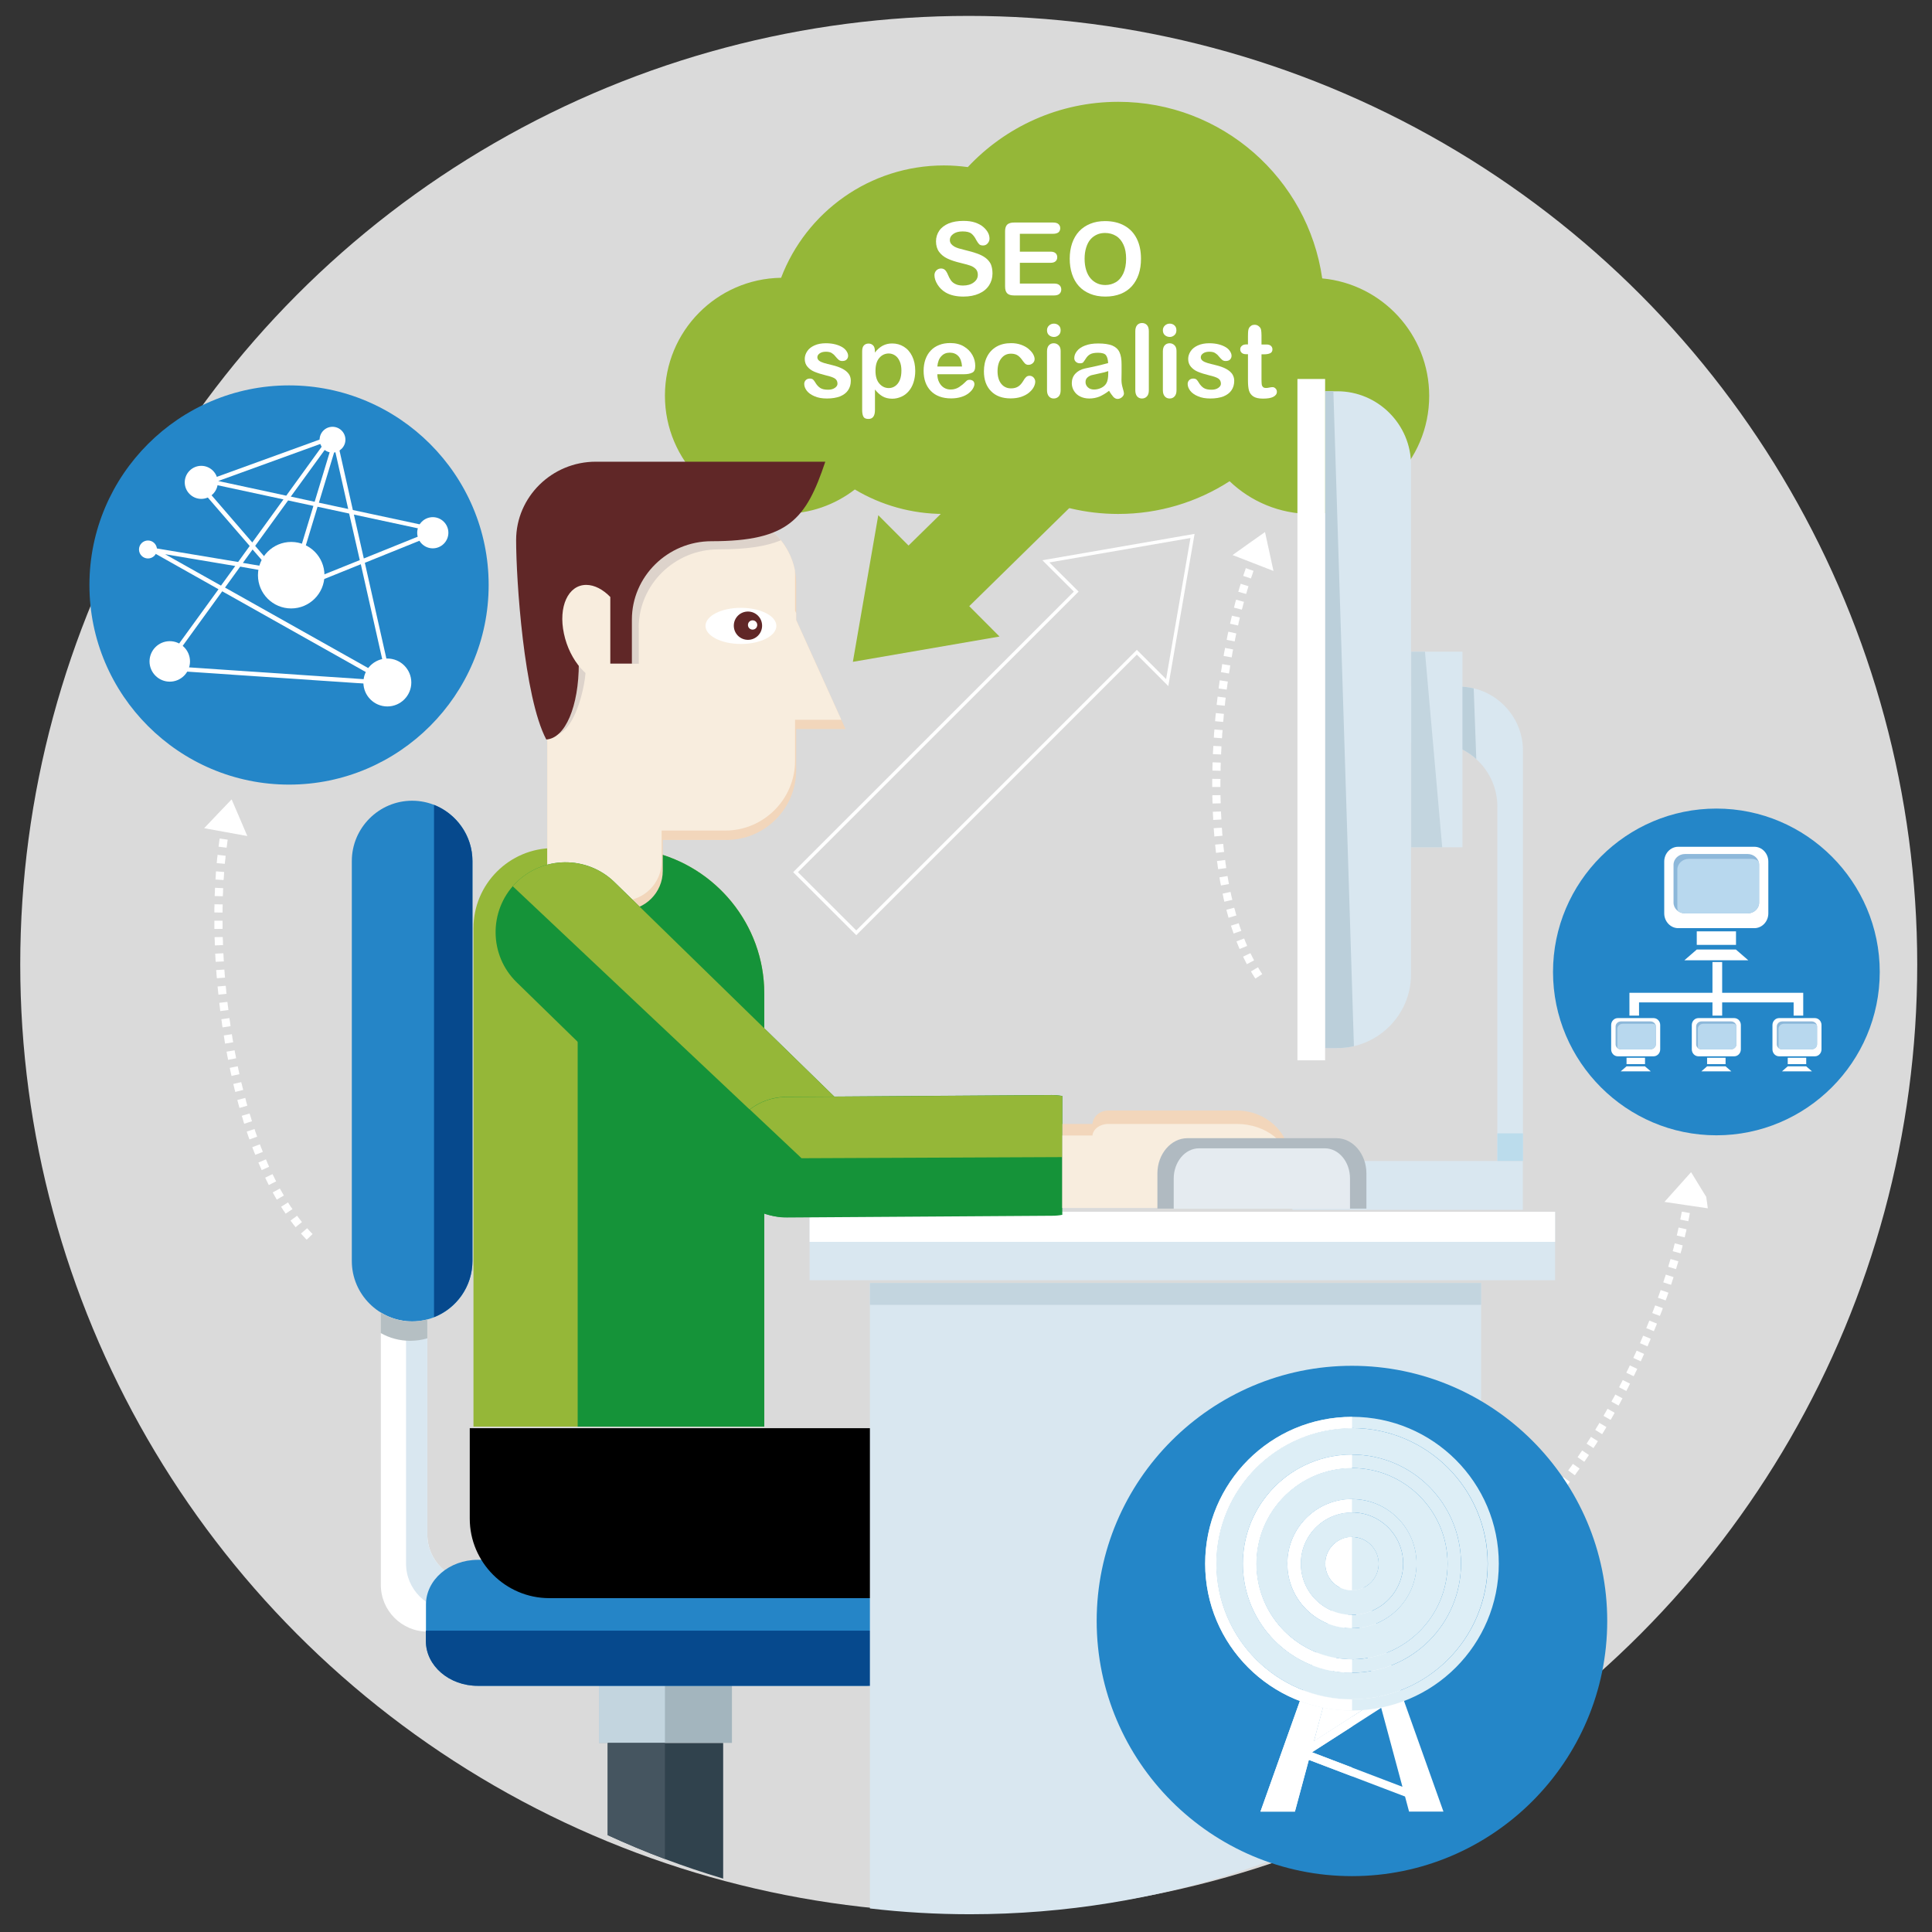 <?xml version="1.0" encoding="utf-8"?>
<!-- Generator: Adobe Illustrator 23.0.1, SVG Export Plug-In . SVG Version: 6.00 Build 0)  -->
<svg version="1.1" id="Laag_1" xmlns="http://www.w3.org/2000/svg" xmlns:xlink="http://www.w3.org/1999/xlink" x="0px" y="0px"
	 viewBox="0 0 187.09 187.09" style="enable-background:new 0 0 187.09 187.09;" xml:space="preserve">
<rect x="0" y="0" width="187.09" height="187.09" fill="#333333" stroke="none"/>
<style type="text/css">
	.st0{fill-rule:evenodd;clip-rule:evenodd;fill:#DADADA;}
	.st1{fill-rule:evenodd;clip-rule:evenodd;fill:#95B738;}
	.st2{fill-rule:evenodd;clip-rule:evenodd;fill:#D9E7F0;}
	.st3{fill-rule:evenodd;clip-rule:evenodd;fill:#BBDCEC;}
	.st4{fill-rule:evenodd;clip-rule:evenodd;fill:#BBCFDA;}
	.st5{fill-rule:evenodd;clip-rule:evenodd;fill:#A3B5BE;}
	.st6{fill-rule:evenodd;clip-rule:evenodd;fill:#C3D5DF;}
	.st7{fill-rule:evenodd;clip-rule:evenodd;fill:#30424D;}
	.st8{fill-rule:evenodd;clip-rule:evenodd;fill:#455560;}
	.st9{fill-rule:evenodd;clip-rule:evenodd;fill:#FFFFFF;}
	.st10{fill-rule:evenodd;clip-rule:evenodd;fill:#2585C7;}
	.st11{fill-rule:evenodd;clip-rule:evenodd;fill:#06498D;}
	.st12{fill-rule:evenodd;clip-rule:evenodd;}
	.st13{fill-rule:evenodd;clip-rule:evenodd;fill:#159339;}
	.st14{fill-rule:evenodd;clip-rule:evenodd;fill:#F2D6BB;}
	.st15{fill-rule:evenodd;clip-rule:evenodd;fill:#F8EDDE;}
	.st16{fill-rule:evenodd;clip-rule:evenodd;fill:#DDD3CB;}
	.st17{fill-rule:evenodd;clip-rule:evenodd;fill:#602727;}
	.st18{fill-rule:evenodd;clip-rule:evenodd;fill:#B0BAC1;}
	.st19{fill-rule:evenodd;clip-rule:evenodd;fill:#E5EBF0;}
	.st20{fill-rule:evenodd;clip-rule:evenodd;fill:#B5BFC3;}
	.st21{fill-rule:evenodd;clip-rule:evenodd;fill:none;stroke:#FFFFFF;stroke-width:0.326;stroke-miterlimit:22.926;}
	.st22{fill-rule:evenodd;clip-rule:evenodd;fill:#2486C8;}
	.st23{fill-rule:evenodd;clip-rule:evenodd;fill:#8DB8DA;}
	.st24{fill-rule:evenodd;clip-rule:evenodd;fill:#B8D8EE;}
	.st25{fill-rule:evenodd;clip-rule:evenodd;fill:#DDEEF6;}
	.st26{fill:#FFFFFF;}
</style>
<g>
	<circle class="st0" cx="93.81" cy="93.39" r="91.85"/>
	<g>
		<path class="st1" d="M82.78,47.4c2.53,1.51,5.48,2.37,8.63,2.37c2.92,0,5.67-0.74,8.06-2.05c2.66,1.31,5.65,2.05,8.81,2.05
			c3.97,0,7.68-1.16,10.79-3.17c2.05,1.96,4.83,3.17,7.9,3.17c6.31,0,11.43-5.12,11.43-11.43c0-5.95-4.55-10.84-10.36-11.38
			c-1.38-9.66-9.7-17.1-19.75-17.1c-5.75,0-10.93,2.43-14.57,6.32c-0.75-0.1-1.52-0.16-2.3-0.16c-7.21,0-13.36,4.52-15.78,10.88
			c-6.23,0.09-11.25,5.17-11.25,11.42c0,6.31,5.12,11.43,11.43,11.43C78.43,49.77,80.85,48.89,82.78,47.4z"/>
		<g>
			<path class="st2" d="M127.43,112.42c-1.25,0-2.28,1.07-2.28,2.37v2.37h22.32v-4.73H127.43z"/>
			<path class="st2" d="M147.48,112.42V72.69c0-3.41-2.79-6.2-6.2-6.2h-6.2v5.41h3.72c3.41,0,6.2,2.79,6.2,6.2v34.31H147.48z"/>
			<rect x="145" y="109.75" class="st3" width="2.48" height="2.67"/>
			<path class="st4" d="M141.28,66.49h-0.97v5.6c1,0.25,1.91,0.75,2.65,1.42l-0.25-6.85C142.25,66.55,141.77,66.49,141.28,66.49z"/>
			<rect x="58" y="163.19" class="st5" width="12.88" height="5.59"/>
			<rect x="58" y="163.19" class="st6" width="6.39" height="5.59"/>
			<path class="st7" d="M58.85,168.78v8.93c3.6,1.66,7.33,3.06,11.18,4.21v-13.13H58.85z"/>
			<path class="st8" d="M58.85,168.78v8.93c1.81,0.83,3.66,1.61,5.54,2.31v-11.24H58.85z"/>
			<path class="st9" d="M36.88,112.19v41.3c0,2.48,2.03,4.51,4.51,4.51h14.08c2.48,0,4.51-2.03,4.51-4.51v-0.38H45.89
				c-2.48,0-4.51-2.03-4.51-4.51v-40.92C38.91,107.68,36.88,109.71,36.88,112.19z"/>
			<path class="st2" d="M39.89,107.94c-0.36,0.65-0.57,1.39-0.57,2.18v41.3c0,2.48,2.03,4.5,4.51,4.5h14.08
				c0.52,0,1.03-0.09,1.5-0.26c0.36-0.65,0.57-1.39,0.57-2.18v-0.38H45.89c-2.48,0-4.51-2.03-4.51-4.51v-40.92
				C40.86,107.68,40.36,107.78,39.89,107.94z"/>
			<path class="st10" d="M84,163.25c2.76,0,5.01-1.95,5.01-4.32v-3.56c0-2.38-2.26-4.32-5.01-4.32H46.26
				c-2.76,0-5.01,1.95-5.01,4.32v3.56c0,2.38,2.26,4.32,5.01,4.32H84z"/>
			<path class="st11" d="M84,163.25c2.76,0,5.01-1.95,5.01-4.32v-1.02H41.24v1.02c0,2.38,2.26,4.32,5.01,4.32H84z"/>
			<path class="st12" d="M95.92,154.76c4.23,0,7.7-3.46,7.7-7.7v-8.76H45.49v8.76c0,4.23,3.46,7.7,7.7,7.7H95.92z"/>
			<rect x="78.4" y="117.34" class="st2" width="72.19" height="6.63"/>
			<rect x="78.4" y="117.34" class="st9" width="72.19" height="2.92"/>
			<path class="st1" d="M59.93,82.13h-6.34c-4.26,0-7.74,3.48-7.74,7.74v48.28h28.16V96.2C74.01,88.46,67.68,82.13,59.93,82.13z"/>
			<path class="st13" d="M62.99,82.46c-3.94,0.35-7.05,3.68-7.05,7.71v47.98h18.07V96.2C74.01,89.51,69.27,83.87,62.99,82.46z"/>
			<path class="st14" d="M70.35,49.78H59.99c-3.71,0-6.75,3.04-6.75,6.75v13.05H53v18.56h7.38c2.09,0,3.8-1.71,3.8-3.8v-3h6.17
				c3.71,0,6.75-3.04,6.75-6.75v-3.99h4.78l-2.44-5.4l-2.34-5.17v-3.52C77.1,52.82,74.07,49.78,70.35,49.78z"/>
			<path class="st15" d="M76.98,55.24c-0.61-3.1-3.35-5.46-6.62-5.46H59.99c-3.71,0-6.75,3.04-6.75,6.75v13.05H53v17.65h7.27
				c2.09,0,3.8-1.71,3.8-3.8v-3h6.17c3.71,0,6.75-3.04,6.75-6.75V69.7h4.48l-2.03-4.49l-2.34-5.17v-0.66l-0.11-0.25v-3.52
				C76.99,55.49,76.99,55.37,76.98,55.24z"/>
			<path class="st16" d="M61.85,60.79c0-4.17,3.47-7.59,7.71-7.59c2.67,0,4.59-0.27,6.06-0.88c-1.24-1.55-3.14-2.55-5.27-2.55H59.99
				c-3.71,0-6.75,3.04-6.75,6.75v13.05H53v1.52c2.48,1,3.87-4.95,3.72-6.81h5.14V60.79z"/>
			<path class="st17" d="M56.05,64.26h5.14V60c0-4.17,3.47-7.59,7.71-7.59c7.47,0,9.16-2.15,11.02-7.7H57.69
				c-4.24,0-7.71,3.41-7.71,7.59c0,3.83,0.75,15.22,2.92,19.31C54.75,71.5,56.05,68.38,56.05,64.26z"/>
			<path class="st15" d="M58.77,66.09c0.11,0,0.22-0.01,0.33-0.03v-8.25c-0.71-0.73-1.53-1.17-2.33-1.17
				c-1.75,0-2.72,2.11-2.16,4.72C55.16,63.98,57.02,66.09,58.77,66.09z"/>
			<path class="st13" d="M80.96,115.83c2.61-2.67,2.55-6.98-0.11-9.58L59.5,85.42c-2.67-2.6-6.98-2.55-9.59,0.12
				c-2.6,2.67-2.55,6.98,0.12,9.58l21.35,20.83C74.05,118.55,78.36,118.5,80.96,115.83z"/>
			<path class="st1" d="M80.85,106.25L59.5,85.42c-2.67-2.6-6.98-2.55-9.59,0.12c-0.09,0.09-0.18,0.19-0.26,0.28l27.96,26.35
				l5.19-0.02C83.12,110.05,82.47,107.83,80.85,106.25z"/>
			<path class="st13" d="M101.91,117.73c0.33,0,0.65-0.03,0.96-0.09v-11.51c-0.34-0.06-0.69-0.09-1.04-0.09l-25.71,0.18
				c-3.21,0.02-5.82,2.67-5.8,5.88c0.02,3.21,2.67,5.82,5.88,5.8L101.91,117.73z"/>
			<path class="st1" d="M102.87,106.14c-0.34-0.06-0.69-0.09-1.04-0.09l-25.71,0.18c-1.32,0.01-2.54,0.46-3.51,1.21l5.01,4.72
				l25.25-0.11V106.14z"/>
			<path class="st14" d="M124.89,116.98v-4.72c0-2.6-2.31-4.72-5.13-4.72h-12.44c-0.81,0-1.47,0.58-1.53,1.3h-2.91v8.13h2.91h2.71
				H124.89z"/>
			<path class="st15" d="M124.89,116.98v-4.07c0-2.24-2.31-4.07-5.13-4.07h-12.44c-0.81,0-1.47,0.5-1.53,1.12h-2.91v7.02h2.91h2.71
				H124.89z"/>
			<path class="st18" d="M129.42,110.22h-14.44c-1.59,0-2.9,1.54-2.9,3.41v3.41h20.24v-3.41
				C132.32,111.76,131.02,110.22,129.42,110.22z"/>
			<path class="st19" d="M128.29,111.2h-12.18c-1.35,0-2.45,1.32-2.45,2.93v2.93h17.07v-2.93
				C130.74,112.51,129.64,111.2,128.29,111.2z"/>
			<path class="st9" d="M75.18,60.61c0-0.97-1.54-1.75-3.43-1.75c-1.9,0-3.43,0.78-3.43,1.75s1.54,1.75,3.43,1.75
				C73.64,62.36,75.18,61.58,75.18,60.61z"/>
			<path class="st17" d="M73.8,60.59c0-0.76-0.61-1.37-1.37-1.37s-1.37,0.61-1.37,1.37c0,0.76,0.61,1.37,1.37,1.37
				S73.8,61.35,73.8,60.59z"/>
			<path class="st9" d="M73.33,60.52c0-0.25-0.2-0.45-0.45-0.45c-0.25,0-0.45,0.2-0.45,0.45c0,0.25,0.2,0.45,0.45,0.45
				C73.13,60.97,73.33,60.77,73.33,60.52z"/>
			<path class="st2" d="M143.43,124.24H84.24v60.57c3.18,0.37,6.41,0.56,9.69,0.56c18.51,0,35.62-6,49.5-16.15V124.24z"/>
			<rect x="84.24" y="124.24" class="st6" width="59.19" height="2.12"/>
			<path class="st10" d="M45.75,122.12V83.38c0-3.21-2.63-5.84-5.84-5.84c-3.21,0-5.84,2.63-5.84,5.84v38.74
				c0,3.21,2.63,5.84,5.84,5.84C43.13,127.96,45.75,125.33,45.75,122.12z"/>
			<path class="st11" d="M45.75,83.38c0-2.46-1.55-4.58-3.72-5.44v49.61c2.17-0.85,3.72-2.97,3.72-5.44V83.38z"/>
			<path class="st20" d="M41.38,127.77c-0.47,0.12-0.96,0.19-1.47,0.19c-1.11,0-2.15-0.31-3.04-0.86v1.99
				c0.84,0.48,1.82,0.75,2.85,0.75c0.57,0,1.13-0.08,1.66-0.24V127.77z"/>
			<path class="st2" d="M136.64,94.36V45.02c0-3.92-3.21-7.13-7.13-7.13h-1.19v63.6h1.19C133.43,101.49,136.64,98.28,136.64,94.36z"
				/>
			<path class="st4" d="M129.12,37.89h-0.8v63.6h1.19c0.55,0,1.08-0.06,1.6-0.18L129.12,37.89z"/>
			<rect x="125.64" y="36.7" class="st9" width="2.68" height="65.98"/>
			<rect x="136.66" y="63.11" class="st2" width="4.96" height="18.94"/>
			<polygon class="st6" points="136.66,63.11 136.66,82.05 139.66,82.05 137.99,63.11 			"/>
		</g>
		<polygon class="st21" points="82.92,90.33 110.09,63.16 113.03,66.1 115.48,51.9 101.28,54.36 104.22,57.29 77.04,84.46 		"/>
		<polygon class="st1" points="101.02,40.04 87.98,52.83 85.05,49.89 82.59,64.09 96.79,61.64 93.86,58.7 106.9,45.91 		"/>
		<g>
			<path class="st22" d="M47.32,56.65c0-10.65-8.68-19.33-19.33-19.33C17.35,37.32,8.66,46,8.66,56.65
				c0,10.65,8.68,19.33,19.33,19.33C38.64,75.98,47.32,67.29,47.32,56.65z"/>
			<g>
				<path class="st9" d="M31.42,55.7c0-1.77-1.44-3.22-3.22-3.22c-1.77,0-3.22,1.44-3.22,3.22s1.44,3.22,3.22,3.22
					C29.97,58.92,31.42,57.47,31.42,55.7z"/>
				<path class="st9" d="M18.4,64.05c0-1.08-0.88-1.96-1.96-1.96c-1.08,0-1.96,0.88-1.96,1.96s0.88,1.96,1.96,1.96
					C17.52,66.01,18.4,65.13,18.4,64.05z"/>
				<path class="st9" d="M21.09,46.71c0-0.88-0.72-1.6-1.6-1.6c-0.88,0-1.6,0.72-1.6,1.6c0,0.88,0.72,1.6,1.6,1.6
					C20.37,48.31,21.09,47.59,21.09,46.71z"/>
				<path class="st9" d="M39.83,66.09c0-1.28-1.04-2.32-2.32-2.32c-1.28,0-2.32,1.04-2.32,2.32c0,1.28,1.04,2.32,2.32,2.32
					C38.79,68.41,39.83,67.37,39.83,66.09z"/>
				<path class="st9" d="M43.42,51.59c0-0.83-0.68-1.51-1.51-1.51s-1.51,0.68-1.51,1.51c0,0.83,0.68,1.51,1.51,1.51
					S43.42,52.42,43.42,51.59z"/>
				<path class="st9" d="M33.45,42.58c0-0.69-0.56-1.25-1.25-1.25c-0.69,0-1.25,0.56-1.25,1.25s0.56,1.25,1.25,1.25
					C32.89,43.82,33.45,43.26,33.45,42.58z"/>
				<path class="st9" d="M14.88,53.06l-1.18-0.2l1.05,0.59l6.41,3.61l-5.44,7.5l-0.22,0.31l0.38,0.02l21.84,1.47L38,66.37
					l-0.06-0.27l-2.61-11.6l7.23-2.92l0.63-0.26l-0.67-0.14l-8.35-1.79l-1.5-6.68l-0.14-0.63l0.07-0.1l-0.09,0.03l-0.02-0.08
					l-0.03,0.09l-0.5,0.18l-11.66,4.23l-0.68,0.25l0.71,0.15l7.12,1.53l-3.02,4.17l-4.84-5.61l-0.32,0.27l4.91,5.68l-1.12,1.55
					L14.88,53.06z M15.99,53.67l6.79,1.14l-1.38,1.9L15.99,53.67z M16.28,64.49l5.24-7.23l15.33,8.62L16.28,64.49z M41.77,51.44
					l-6.54,2.64l-0.96-4.25L41.77,51.44z M34.84,54.24l-6.63,2.67l-1.2-1.39l1.52,0.26l0.18,0.03l0.05-0.18l1.99-6.56l3.06,0.66
					L34.84,54.24z M33.72,49.29l-2.84-0.61l1.55-5.11L33.72,49.29z M32.2,42.53l0.19-0.27l-0.13,0.43l-1.79,5.9l-2.31-0.5
					L32.2,42.53z M21.13,46.58l10.33-3.75L27.72,48L21.13,46.58z M27.9,48.46l2.45,0.53l-1.93,6.35l-1.84-0.31l-1.87-2.17
					L27.9,48.46z M24.46,53.21l1.48,1.71l-2.42-0.41L24.46,53.21z M26.36,55.42l1.63,1.88l0.1,0.11l0.14-0.06l6.71-2.71l2.54,11.26
					l-0.48-0.03l0.18-0.32l-15.39-8.65l1.47-2.03L26.36,55.42z"/>
				<circle class="st9" cx="14.33" cy="53.21" r="0.87"/>
			</g>
		</g>
		<g>
			<path class="st22" d="M182.03,94.12c0-8.71-7.11-15.82-15.82-15.82c-8.71,0-15.82,7.11-15.82,15.82
				c0,8.71,7.11,15.82,15.82,15.82C174.92,109.94,182.03,102.84,182.03,94.12z"/>
			<g>
				<g>
					<g>
						<path class="st9" d="M169.89,89.88c0.74,0,1.35-0.64,1.35-1.43v-5.02c0-0.79-0.61-1.43-1.35-1.43h-7.38
							c-0.74,0-1.35,0.64-1.35,1.43v5.02c0,0.78,0.61,1.43,1.35,1.43H169.89z"/>
						<path class="st23" d="M169.24,88.45c0.61,0,1.11-0.47,1.11-1.04v-3.67c0-0.57-0.5-1.04-1.11-1.04h-6.07
							c-0.61,0-1.11,0.47-1.11,1.04v3.67c0,0.57,0.5,1.04,1.11,1.04H169.24z"/>
						<path class="st24" d="M169.24,88.45c0.61,0,1.11-0.47,1.11-1.04v-3.67c0-0.12-0.02-0.24-0.06-0.35
							c-0.19-0.14-0.42-0.22-0.68-0.22h-6.07c-0.61,0-1.11,0.47-1.11,1.04v3.67c0,0.12,0.02,0.24,0.07,0.35
							c0.19,0.14,0.42,0.22,0.68,0.22H169.24z"/>
						<rect x="164.31" y="90.19" class="st9" width="3.8" height="1.31"/>
						<polygon class="st9" points="164.31,91.95 163.11,92.99 169.3,92.99 168.1,91.95 						"/>
					</g>
					<g>
						<path class="st9" d="M167.94,102.29c0.35,0,0.64-0.3,0.64-0.67v-2.36c0-0.37-0.29-0.67-0.64-0.67h-3.47
							c-0.35,0-0.64,0.3-0.64,0.67v2.36c0,0.37,0.29,0.67,0.64,0.67H167.94z"/>
						<path class="st23" d="M167.63,101.61c0.29,0,0.52-0.22,0.52-0.49V99.4c0-0.27-0.24-0.49-0.52-0.49h-2.86
							c-0.29,0-0.52,0.22-0.52,0.49v1.73c0,0.27,0.24,0.49,0.52,0.49H167.63z"/>
						<path class="st24" d="M167.63,101.61c0.29,0,0.52-0.22,0.52-0.49V99.4c0-0.06-0.01-0.11-0.03-0.16
							c-0.09-0.06-0.2-0.1-0.32-0.1h-2.86c-0.29,0-0.52,0.22-0.52,0.49v1.73c0,0.06,0.01,0.11,0.03,0.16c0.09,0.06,0.2,0.1,0.32,0.1
							H167.63z"/>
						<rect x="165.31" y="102.43" class="st9" width="1.79" height="0.62"/>
						<polygon class="st9" points="165.31,103.26 164.75,103.75 167.66,103.75 167.1,103.26 						"/>
					</g>
					<g>
						<g>
							<path class="st9" d="M160.13,102.29c0.35,0,0.64-0.3,0.64-0.67v-2.36c0-0.37-0.29-0.67-0.64-0.67h-3.47
								c-0.35,0-0.64,0.3-0.64,0.67v2.36c0,0.37,0.29,0.67,0.64,0.67H160.13z"/>
							<path class="st23" d="M159.83,101.61c0.29,0,0.52-0.22,0.52-0.49V99.4c0-0.27-0.24-0.49-0.52-0.49h-2.86
								c-0.29,0-0.52,0.22-0.52,0.49v1.73c0,0.27,0.24,0.49,0.52,0.49H159.83z"/>
							<path class="st24" d="M159.83,101.61c0.29,0,0.52-0.22,0.52-0.49V99.4c0-0.06-0.01-0.11-0.03-0.16
								c-0.09-0.06-0.2-0.1-0.32-0.1h-2.86c-0.29,0-0.52,0.22-0.52,0.49v1.73c0,0.06,0.01,0.11,0.03,0.16
								c0.09,0.06,0.2,0.1,0.32,0.1H159.83z"/>
							<rect x="157.51" y="102.43" class="st9" width="1.79" height="0.62"/>
							<polygon class="st9" points="157.51,103.26 156.94,103.75 159.86,103.75 159.29,103.26 							"/>
						</g>
						<g>
							<path class="st9" d="M175.75,102.29c0.35,0,0.64-0.3,0.64-0.67v-2.36c0-0.37-0.29-0.67-0.64-0.67h-3.47
								c-0.35,0-0.64,0.3-0.64,0.67v2.36c0,0.37,0.29,0.67,0.64,0.67H175.75z"/>
							<path class="st23" d="M175.44,101.61c0.29,0,0.52-0.22,0.52-0.49V99.4c0-0.27-0.24-0.49-0.52-0.49h-2.86
								c-0.29,0-0.52,0.22-0.52,0.49v1.73c0,0.27,0.24,0.49,0.52,0.49H175.44z"/>
							<path class="st24" d="M175.44,101.61c0.29,0,0.52-0.22,0.52-0.49V99.4c0-0.06-0.01-0.11-0.03-0.16
								c-0.09-0.06-0.2-0.1-0.32-0.1h-2.86c-0.29,0-0.52,0.22-0.52,0.49v1.73c0,0.06,0.01,0.11,0.03,0.16
								c0.09,0.06,0.2,0.1,0.32,0.1H175.44z"/>
							<rect x="173.12" y="102.43" class="st9" width="1.79" height="0.62"/>
							<polygon class="st9" points="173.12,103.26 172.56,103.75 175.47,103.75 174.91,103.26 							"/>
						</g>
					</g>
				</g>
				<polygon class="st9" points="165.83,93.16 165.83,96.14 158.26,96.14 157.79,96.14 157.79,96.6 157.79,98.35 158.72,98.35 
					158.72,97.07 165.83,97.07 165.83,98.35 166.77,98.35 166.77,97.07 173.69,97.07 173.69,98.35 174.62,98.35 174.62,96.6 
					174.62,96.14 174.16,96.14 166.77,96.14 166.77,93.16 				"/>
			</g>
		</g>
		<g>
			<polygon class="st9" points="24.81,109.81 24.75,109.64 24.69,109.47 24.65,109.33 23.9,109.58 23.94,109.72 24,109.9 
				24.06,110.07 24.12,110.24 24.16,110.34 24.9,110.07 24.87,109.98 			"/>
			<polygon class="st9" points="25.95,112.74 25.88,112.58 25.82,112.42 25.75,112.27 25.02,112.58 25.09,112.73 25.16,112.89 
				25.23,113.05 25.3,113.21 25.34,113.31 26.06,112.99 26.02,112.89 			"/>
			<polygon class="st9" points="24.31,108.27 24.25,108.09 24.2,107.92 24.17,107.83 23.41,108.05 23.44,108.14 23.5,108.32 
				23.55,108.5 23.6,108.68 23.65,108.82 24.4,108.58 24.36,108.44 			"/>
			<polygon class="st9" points="23.47,105.23 23.43,105.05 23.38,104.87 23.36,104.79 22.59,104.97 22.61,105.05 22.66,105.24 
				22.7,105.42 22.75,105.61 22.78,105.74 23.55,105.55 23.52,105.42 			"/>
			<polygon class="st9" points="23.89,106.86 23.84,106.68 23.8,106.5 23.75,106.32 23.75,106.32 22.98,106.52 22.98,106.52 
				23.03,106.7 23.08,106.89 23.13,107.07 23.18,107.25 23.19,107.29 23.95,107.07 23.94,107.03 			"/>
			<polygon class="st9" points="23.13,103.76 23.09,103.58 23.05,103.39 23.02,103.25 22.25,103.41 22.28,103.56 22.32,103.74 
				22.36,103.93 22.4,104.12 22.42,104.19 23.19,104.02 23.17,103.95 			"/>
			<polygon class="st9" points="22.83,102.27 22.79,102.09 22.75,101.9 22.72,101.71 22.72,101.71 21.94,101.84 21.94,101.85 
				21.98,102.05 22.01,102.23 22.05,102.42 22.08,102.61 22.09,102.63 22.87,102.48 22.86,102.46 			"/>
			<polygon class="st9" points="26.66,114.25 26.59,114.1 26.52,113.95 26.44,113.8 26.39,113.7 25.68,114.04 25.73,114.15 
				25.8,114.3 25.88,114.45 25.95,114.6 26.03,114.75 26.03,114.76 26.74,114.4 26.74,114.39 			"/>
			<polygon class="st9" points="29.12,118.19 29.03,118.07 28.94,117.96 28.85,117.84 28.77,117.73 28.13,118.2 28.22,118.31 
				28.31,118.43 28.4,118.56 28.5,118.68 28.59,118.8 28.62,118.84 29.24,118.34 29.21,118.3 			"/>
			<polygon class="st9" points="24.43,111.09 24.49,111.26 24.56,111.42 24.62,111.59 24.69,111.75 24.72,111.83 25.45,111.55 
				25.42,111.47 25.36,111.3 25.29,111.14 25.23,110.98 25.17,110.81 24.43,111.09 			"/>
			<polygon class="st9" points="27.35,115.53 27.27,115.39 27.19,115.25 27.11,115.11 27.11,115.09 26.41,115.47 26.42,115.49 
				26.5,115.63 26.58,115.78 26.66,115.92 26.74,116.06 26.8,116.17 27.49,115.77 27.43,115.67 			"/>
			<polygon class="st9" points="25.17,110.81 25.17,110.81 25.17,110.81 			"/>
			<polygon class="st9" points="29.27,119.59 29.37,119.7 29.47,119.81 29.57,119.92 29.67,120.02 29.7,120.05 30.27,119.5 
				30.24,119.47 30.14,119.37 30.05,119.27 29.95,119.17 29.86,119.06 29.76,118.96 29.74,118.94 29.14,119.46 29.17,119.48 			"/>
			<polygon class="st9" points="28.16,116.86 28.08,116.73 27.99,116.6 27.91,116.47 27.89,116.44 27.22,116.86 27.24,116.89 
				27.33,117.03 27.41,117.16 27.5,117.29 27.59,117.42 27.66,117.53 28.32,117.09 28.25,116.98 			"/>
			<polygon class="st9" points="20.82,86.01 20.81,86.18 20.81,86.35 20.8,86.52 20.79,86.7 20.79,86.77 21.58,86.79 21.58,86.72 
				21.59,86.55 21.6,86.38 21.6,86.21 21.61,86.04 21.61,86.01 20.82,85.97 			"/>
			<polygon class="st9" points="21.25,81.34 21.23,81.49 21.21,81.64 21.19,81.8 21.17,81.95 21.16,81.99 21.94,82.09 21.95,82.05 
				21.97,81.9 21.99,81.75 22.01,81.6 22.03,81.45 22.05,81.31 21.27,81.2 			"/>
			<polygon class="st9" points="21.54,79.62 21.51,79.76 21.49,79.9 21.46,80.04 21.44,80.18 21.41,80.32 21.4,80.4 22.18,80.54 
				22.19,80.46 22.21,80.32 22.24,80.18 22.27,80.05 22.29,79.91 22.32,79.77 22.32,79.77 21.54,79.62 			"/>
			<polygon class="st9" points="21.06,82.88 21.04,83.04 21.02,83.19 21.01,83.35 20.99,83.51 20.99,83.58 21.77,83.65 21.78,83.59 
				21.79,83.43 21.81,83.27 21.83,83.12 21.84,82.96 21.85,82.87 21.07,82.78 			"/>
			<polygon class="st9" points="21.87,78.17 21.84,78.3 21.81,78.43 21.78,78.56 21.74,78.68 21.71,78.82 21.71,78.83 22.48,79.01 
				22.49,78.99 22.51,78.86 22.54,78.74 22.57,78.61 22.61,78.49 22.64,78.37 22.67,78.25 21.9,78.05 			"/>
			<polygon class="st9" points="20.91,84.49 20.9,84.66 20.89,84.82 20.88,84.99 20.87,85.16 20.86,85.17 21.65,85.22 21.65,85.21 
				21.67,85.04 21.68,84.88 21.69,84.71 21.7,84.55 21.71,84.44 20.92,84.38 			"/>
			<polygon class="st9" points="20.76,89.18 20.76,89.36 20.76,89.54 20.76,89.73 20.76,89.91 20.76,89.96 21.55,89.95 21.55,89.9 
				21.55,89.72 21.55,89.54 21.55,89.36 21.55,89.18 21.55,89.16 20.76,89.16 			"/>
			<polygon class="st9" points="20.77,87.57 20.77,87.75 20.76,87.93 20.76,88.1 20.76,88.28 20.76,88.36 21.55,88.37 21.55,88.29 
				21.55,88.11 21.55,87.94 21.56,87.76 21.56,87.59 21.56,87.58 20.77,87.57 			"/>
			<polygon class="st9" points="21.59,91.17 21.58,90.99 21.57,90.81 21.57,90.74 20.78,90.75 20.78,90.83 20.79,91.01 20.8,91.2 
				20.8,91.38 20.81,91.55 21.6,91.52 21.59,91.36 			"/>
			<polygon class="st9" points="20.96,94.21 20.97,94.39 20.99,94.58 21,94.73 21.79,94.67 21.78,94.52 21.76,94.34 21.75,94.15 
				21.73,93.96 21.73,93.89 20.94,93.94 20.94,94.01 			"/>
			<polygon class="st9" points="20.86,92.69 20.87,92.88 20.88,93.07 20.89,93.14 21.68,93.1 21.67,93.02 21.66,92.84 21.65,92.65 
				21.64,92.46 21.63,92.31 20.84,92.35 20.85,92.51 			"/>
			<polygon class="st9" points="21.09,95.73 21.11,95.92 21.13,96.11 21.15,96.3 21.15,96.32 21.94,96.24 21.93,96.22 21.91,96.03 
				21.9,95.85 21.88,95.65 21.86,95.47 21.86,95.46 21.07,95.53 21.07,95.54 			"/>
			<polygon class="st9" points="21.28,97.45 21.3,97.64 21.32,97.84 21.33,97.91 22.12,97.81 22.11,97.74 22.09,97.55 22.06,97.36 
				22.04,97.17 22.02,97.02 21.24,97.11 21.25,97.26 			"/>
			<polygon class="st9" points="21.48,98.99 21.5,99.18 21.53,99.37 21.55,99.49 22.33,99.37 22.31,99.26 22.29,99.07 22.26,98.88 
				22.23,98.69 22.22,98.59 21.44,98.7 21.45,98.8 			"/>
			<polygon class="st9" points="21.71,100.52 21.74,100.71 21.77,100.9 21.8,101.06 22.58,100.93 22.55,100.77 22.52,100.58 
				22.49,100.39 22.46,100.21 22.45,100.15 21.67,100.27 21.68,100.33 			"/>
			<polygon class="st9" points="23.19,79.18 22.43,77.41 21.1,78.8 19.77,80.2 21.86,80.58 23.95,80.96 			"/>
		</g>
		<g>
			<polygon class="st9" points="118.83,88.38 118.88,88.54 118.92,88.7 118.97,88.86 118.97,88.87 119.73,88.65 119.73,88.65 
				119.68,88.49 119.64,88.33 119.6,88.17 119.55,88.01 119.52,87.9 118.76,88.1 118.79,88.21 			"/>
			<polygon class="st9" points="119.26,89.82 119.31,89.97 119.37,90.13 119.42,90.29 119.46,90.4 120.21,90.14 120.17,90.03 
				120.11,89.88 120.06,89.73 120.01,89.57 119.96,89.42 119.96,89.4 119.2,89.64 119.21,89.66 			"/>
			<polygon class="st9" points="118.46,86.87 118.5,87.04 118.54,87.21 118.56,87.32 119.34,87.14 119.31,87.03 119.27,86.87 
				119.23,86.7 119.2,86.54 119.16,86.37 118.39,86.54 118.43,86.7 			"/>
			<polygon class="st9" points="120.51,92.91 120.58,93.05 120.65,93.19 120.72,93.32 120.74,93.37 121.44,93 121.42,92.95 
				121.35,92.82 121.28,92.69 121.22,92.56 121.15,92.43 121.09,92.3 120.38,92.64 120.44,92.77 			"/>
			<polygon class="st9" points="121.23,94.23 121.31,94.36 121.39,94.48 121.46,94.61 121.55,94.73 121.57,94.76 122.23,94.33 
				122.21,94.29 122.13,94.18 122.06,94.06 121.98,93.94 121.91,93.82 121.84,93.7 121.82,93.67 121.14,94.07 121.16,94.1 			"/>
			<polygon class="st9" points="119.81,91.34 119.87,91.49 119.93,91.64 119.99,91.78 120.04,91.9 120.77,91.6 120.72,91.47 
				120.66,91.33 120.6,91.19 120.55,91.05 120.49,90.91 120.48,90.88 119.74,91.16 119.75,91.19 			"/>
			<polygon class="st9" points="118.12,85.14 118.15,85.32 118.18,85.49 118.22,85.67 118.23,85.75 119.01,85.61 118.99,85.52 
				118.96,85.35 118.93,85.18 118.9,85.01 118.87,84.83 118.09,84.96 118.09,84.96 			"/>
			<polygon class="st9" points="117.46,78.88 117.47,79.07 117.48,79.26 117.48,79.4 118.27,79.36 118.27,79.22 118.26,79.03 
				118.25,78.85 118.24,78.66 118.24,78.58 117.44,78.61 117.45,78.69 			"/>
			<polygon class="st9" points="118.2,77.53 118.2,77.34 118.19,77.15 118.19,77 117.4,77.01 117.4,77.16 117.41,77.35 
				117.41,77.54 117.42,77.74 117.42,77.81 118.21,77.79 118.21,77.72 			"/>
			<polygon class="st9" points="122.25,53.08 122.31,52.96 122.36,52.84 122.41,52.72 122.47,52.61 122.52,52.49 122.58,52.38 
				121.86,52.04 121.81,52.16 121.75,52.28 121.69,52.4 121.64,52.52 121.59,52.64 121.53,52.76 121.53,52.77 122.25,53.09 			"/>
			<polygon class="st9" points="118.18,76.21 118.18,76.2 118.18,76.01 118.18,75.82 118.18,75.62 118.19,75.43 118.18,75.43 
				117.39,75.42 117.39,75.43 117.39,75.62 117.39,75.81 117.39,76.01 117.39,76.2 117.39,76.21 			"/>
			<polygon class="st9" points="117.7,82.07 117.72,82.26 117.74,82.44 117.75,82.59 118.54,82.5 118.52,82.35 118.5,82.17 
				118.48,81.99 118.46,81.81 118.45,81.72 117.67,81.79 117.68,81.89 			"/>
			<polygon class="st9" points="117.9,83.71 117.92,83.89 117.95,84.07 117.96,84.17 118.75,84.06 118.73,83.96 118.71,83.78 
				118.68,83.61 118.66,83.43 118.64,83.28 117.85,83.38 117.87,83.53 			"/>
			<polygon class="st9" points="118.87,84.83 118.87,84.83 118.87,84.83 			"/>
			<polygon class="st9" points="117.55,80.39 117.56,80.58 117.58,80.77 117.59,80.96 117.59,81 118.38,80.93 118.38,80.89 
				118.36,80.71 118.35,80.52 118.34,80.34 118.32,80.15 118.32,80.15 117.53,80.2 117.53,80.21 			"/>
			<polygon class="st9" points="117.9,67.54 117.88,67.73 117.86,67.92 117.83,68.11 117.82,68.26 118.61,68.34 118.62,68.2 
				118.64,68.01 118.66,67.82 118.69,67.63 118.69,67.56 117.91,67.46 			"/>
			<polygon class="st9" points="118.09,66.04 118.07,66.22 118.04,66.41 118.02,66.6 118.01,66.67 118.79,66.78 118.8,66.7 
				118.83,66.52 118.85,66.33 118.88,66.15 118.9,66 118.12,65.88 			"/>
			<polygon class="st9" points="117.74,69.06 117.72,69.25 117.7,69.44 117.68,69.63 117.67,69.82 117.66,69.84 118.45,69.91 
				118.45,69.89 118.47,69.71 118.49,69.52 118.5,69.33 118.52,69.14 118.52,69.13 117.74,69.05 			"/>
			<polygon class="st9" points="117.42,73.88 117.42,74.07 117.41,74.26 117.41,74.46 117.41,74.62 118.2,74.64 118.2,74.48 
				118.2,74.29 118.21,74.1 118.21,73.9 118.22,73.85 117.43,73.82 			"/>
			<polygon class="st9" points="117.59,70.78 117.57,70.98 117.56,71.17 117.55,71.36 117.54,71.43 118.33,71.49 118.34,71.42 
				118.35,71.23 118.36,71.04 118.38,70.85 118.39,70.7 117.6,70.64 			"/>
			<polygon class="st9" points="118.34,64.38 118.32,64.56 118.29,64.75 118.26,64.93 118.23,65.09 119.01,65.22 119.04,65.05 
				119.07,64.87 119.1,64.69 119.12,64.51 119.14,64.44 118.36,64.31 			"/>
			<polygon class="st9" points="117.49,72.33 117.48,72.52 117.47,72.72 117.46,72.91 117.46,73.03 118.25,73.06 118.25,72.95 
				118.26,72.76 118.27,72.56 118.28,72.37 118.28,72.27 117.5,72.23 			"/>
			<polygon class="st9" points="118.95,61.18 118.91,61.35 118.87,61.53 118.84,61.7 118.8,61.88 118.79,61.96 119.56,62.11 
				119.58,62.03 119.61,61.86 119.65,61.69 119.68,61.52 119.72,61.34 119.72,61.34 118.95,61.17 			"/>
			<polygon class="st9" points="119.67,58.18 119.62,58.34 119.58,58.5 119.54,58.67 119.5,58.83 119.49,58.84 120.26,59.04 
				120.26,59.02 120.31,58.86 120.35,58.7 120.39,58.54 120.43,58.39 120.46,58.28 119.7,58.07 			"/>
			<polygon class="st9" points="120.12,56.62 120.07,56.78 120.02,56.93 119.98,57.08 119.93,57.24 119.91,57.3 120.67,57.52 
				120.69,57.46 120.74,57.3 120.78,57.15 120.83,57 120.87,56.86 120.9,56.77 120.14,56.53 			"/>
			<polygon class="st9" points="120.6,55.15 120.55,55.3 120.5,55.44 120.45,55.59 120.4,55.73 120.39,55.77 121.14,56.02 
				121.15,55.98 121.2,55.83 121.25,55.69 121.3,55.55 121.34,55.41 121.39,55.28 120.64,55.02 			"/>
			<polygon class="st9" points="121.21,53.52 121.16,53.65 121.1,53.78 121.05,53.91 121,54.05 120.95,54.18 120.92,54.26 
				121.66,54.54 121.69,54.46 121.74,54.33 121.79,54.2 121.84,54.07 121.89,53.94 121.94,53.82 121.94,53.81 121.21,53.51 			"/>
			<polygon class="st9" points="119.29,59.65 119.25,59.82 119.21,59.99 119.17,60.16 119.13,60.33 119.12,60.4 119.89,60.57 
				119.91,60.5 119.94,60.33 119.98,60.17 120.02,60 120.06,59.84 120.07,59.8 119.3,59.62 			"/>
			<polygon class="st9" points="118.63,62.76 118.6,62.94 118.56,63.11 118.53,63.29 118.5,63.47 118.49,63.52 119.27,63.66 
				119.28,63.61 119.31,63.43 119.34,63.26 119.37,63.08 119.41,62.9 119.41,62.89 118.63,62.74 			"/>
			<polygon class="st9" points="122.91,53.4 122.5,51.52 120.93,52.63 119.36,53.75 121.34,54.52 123.32,55.29 			"/>
		</g>
		<g>
			<polygon class="st9" points="162.53,118.96 162.5,119.11 162.46,119.27 162.43,119.42 162.39,119.57 162.37,119.64 
				163.14,119.82 163.16,119.76 163.19,119.6 163.23,119.44 163.27,119.29 163.3,119.13 163.32,119.04 162.55,118.87 			"/>
			<polygon class="st9" points="162.15,120.51 162.11,120.67 162.07,120.83 162.03,120.99 161.98,121.15 161.98,121.16 
				162.74,121.37 162.75,121.36 162.79,121.19 162.84,121.03 162.88,120.87 162.92,120.71 162.95,120.6 162.18,120.4 			"/>
			<polygon class="st9" points="162.84,117.47 162.81,117.62 162.78,117.77 162.75,117.91 162.72,118.06 162.71,118.1 
				163.49,118.26 163.5,118.22 163.53,118.07 163.56,117.92 163.59,117.77 163.61,117.62 163.64,117.47 162.86,117.33 			"/>
			<polygon class="st9" points="163.99,115.08 164,114.94 164.01,114.81 164.02,114.68 164.04,114.55 164.04,114.42 164.06,114.29 
				163.27,114.23 163.26,114.36 163.25,114.48 163.24,114.61 163.23,114.74 163.21,114.86 163.2,114.99 163.2,115.01 163.98,115.09 
							"/>
			<polygon class="st9" points="160.81,124.94 160.75,125.11 160.69,125.28 160.63,125.45 160.57,125.62 160.55,125.67 
				161.3,125.93 161.31,125.88 161.38,125.71 161.44,125.54 161.5,125.37 161.56,125.2 161.56,125.18 160.81,124.92 			"/>
			<polygon class="st9" points="161.76,121.95 161.71,122.11 161.66,122.28 161.61,122.44 161.57,122.61 161.54,122.67 162.3,122.9 
				162.32,122.84 162.37,122.67 162.42,122.5 162.47,122.34 162.52,122.17 162.53,122.14 161.77,121.92 			"/>
			<polygon class="st9" points="160.26,126.47 160.19,126.65 160.13,126.82 160.06,126.99 160,127.15 160.74,127.43 160.8,127.27 
				160.87,127.1 160.94,126.92 161,126.75 161.03,126.68 160.28,126.41 			"/>
			<polygon class="st9" points="161.31,123.43 161.26,123.6 161.2,123.76 161.15,123.93 161.09,124.1 161.07,124.18 161.82,124.42 
				161.84,124.35 161.9,124.18 161.95,124.01 162.01,123.84 162.06,123.67 162.06,123.67 161.31,123.43 			"/>
			<polygon class="st9" points="146.12,149.64 146.25,149.55 146.37,149.45 146.5,149.35 146.53,149.32 146.02,148.71 146,148.73 
				145.88,148.83 145.76,148.93 145.64,149.02 145.52,149.11 145.41,149.19 145.89,149.82 146,149.74 			"/>
			<polygon class="st9" points="144.73,150.64 144.86,150.55 144.99,150.47 145.11,150.38 145.24,150.3 144.78,149.65 
				144.67,149.73 144.55,149.81 144.42,149.89 144.3,149.97 144.18,150.05 144.14,150.08 144.56,150.74 144.61,150.72 			"/>
			<polygon class="st9" points="143.32,151.47 143.45,151.4 143.58,151.33 143.71,151.26 143.84,151.18 143.87,151.16 
				143.47,150.48 143.44,150.5 143.32,150.56 143.2,150.63 143.08,150.7 142.95,150.76 142.83,150.83 142.79,150.85 143.15,151.55 
				143.19,151.53 			"/>
			<polygon class="st9" points="150.19,144.53 150.08,144.66 149.96,144.8 149.91,144.86 150.51,145.37 150.57,145.31 
				150.68,145.17 150.8,145.04 150.91,144.9 151.03,144.76 151.03,144.76 150.41,144.26 150.3,144.39 			"/>
			<polygon class="st9" points="150.41,144.26 150.41,144.26 150.41,144.26 			"/>
			<polygon class="st9" points="147.36,148.62 147.48,148.51 147.6,148.4 147.73,148.28 147.74,148.27 147.2,147.69 147.19,147.7 
				147.07,147.81 146.95,147.92 146.83,148.02 146.72,148.13 146.62,148.21 147.14,148.81 147.24,148.72 			"/>
			<polygon class="st9" points="163.1,115.79 163.09,115.93 163.07,116.06 163.05,116.2 163.03,116.34 163,116.48 162.99,116.56 
				163.78,116.68 163.79,116.6 163.81,116.46 163.83,116.32 163.85,116.18 163.87,116.04 163.89,115.9 163.89,115.89 163.11,115.79 
							"/>
			<polygon class="st9" points="153.21,140.46 153.1,140.62 153,140.77 152.9,140.92 152.79,141.08 152.77,141.11 153.42,141.56 
				153.44,141.52 153.55,141.37 153.66,141.21 153.76,141.06 153.87,140.9 153.87,140.9 153.21,140.46 			"/>
			<polygon class="st9" points="159.66,128.02 159.59,128.2 159.52,128.37 159.45,128.54 159.42,128.61 160.16,128.91 
				160.18,128.84 160.26,128.66 160.33,128.49 160.4,128.32 160.45,128.17 159.72,127.88 			"/>
			<polygon class="st9" points="152.26,141.83 152.16,141.98 152.05,142.13 151.95,142.27 151.86,142.39 152.5,142.86 
				152.59,142.74 152.69,142.59 152.8,142.44 152.91,142.29 152.96,142.21 152.32,141.76 			"/>
			<polygon class="st9" points="148.25,146.68 148.13,146.8 148.01,146.92 147.9,147.03 147.78,147.15 147.77,147.15 148.33,147.72 
				148.33,147.71 148.45,147.59 148.57,147.48 148.69,147.36 148.81,147.24 148.89,147.15 148.33,146.6 			"/>
			<polygon class="st9" points="154.81,137.92 154.71,138.08 154.61,138.24 154.52,138.4 154.48,138.47 155.15,138.88 
				155.19,138.81 155.29,138.65 155.39,138.48 155.49,138.32 155.56,138.19 154.88,137.79 			"/>
			<polygon class="st9" points="149.28,145.58 149.17,145.7 149.06,145.83 148.94,145.95 148.87,146.03 149.45,146.57 
				149.52,146.49 149.64,146.36 149.76,146.23 149.87,146.1 149.99,145.98 149.4,145.45 			"/>
			<polygon class="st9" points="151.3,143.14 151.19,143.29 151.08,143.43 150.97,143.57 150.9,143.65 151.53,144.13 151.59,144.05 
				151.7,143.91 151.81,143.77 151.93,143.62 152.02,143.5 151.39,143.03 			"/>
			<polygon class="st9" points="154.02,139.21 153.92,139.37 153.82,139.52 153.72,139.68 153.64,139.8 154.31,140.23 
				154.38,140.11 154.49,139.95 154.59,139.79 154.69,139.63 154.74,139.56 154.06,139.14 			"/>
			<polygon class="st9" points="155.66,136.43 155.57,136.6 155.48,136.76 155.38,136.93 155.29,137.09 155.28,137.11 155.97,137.5 
				155.97,137.49 156.07,137.32 156.17,137.15 156.26,136.99 156.35,136.82 156.36,136.81 155.67,136.42 			"/>
			<polygon class="st9" points="157.77,132.35 157.69,132.52 157.6,132.7 157.52,132.87 157.49,132.93 158.2,133.27 158.23,133.21 
				158.32,133.04 158.4,132.86 158.49,132.69 158.55,132.56 157.83,132.22 			"/>
			<polygon class="st9" points="159.09,129.41 159.02,129.58 158.94,129.75 158.87,129.93 158.81,130.07 159.54,130.38 
				159.6,130.24 159.67,130.06 159.75,129.89 159.82,129.71 159.85,129.64 159.12,129.34 			"/>
			<polygon class="st9" points="158.49,130.79 158.41,130.97 158.33,131.14 158.25,131.31 158.17,131.49 158.17,131.5 
				158.89,131.83 158.89,131.82 158.97,131.64 159.05,131.47 159.13,131.29 159.21,131.11 159.21,131.11 158.49,130.79 			"/>
			<polygon class="st9" points="157.1,133.73 157.01,133.9 156.92,134.07 156.84,134.24 156.79,134.34 157.49,134.7 157.54,134.6 
				157.63,134.43 157.72,134.25 157.8,134.08 157.85,133.99 157.14,133.64 			"/>
			<polygon class="st9" points="156.4,135.09 156.31,135.26 156.21,135.43 156.12,135.59 156.05,135.73 156.74,136.11 
				156.82,135.97 156.91,135.8 157,135.63 157.09,135.46 157.12,135.41 156.42,135.04 			"/>
			<polygon class="st9" points="165.23,115.91 163.76,113.51 162.47,114.95 161.18,116.39 163.28,116.7 165.38,117.01 			"/>
		</g>
		<g>
			<path class="st22" d="M155.64,156.97c0-13.61-11.1-24.71-24.72-24.71c-13.61,0-24.72,11.1-24.72,24.71
				c0,13.61,11.1,24.71,24.72,24.71C144.54,181.68,155.64,170.58,155.64,156.97z"/>
			<polygon class="st9" points="133.45,164.27 128.8,162.76 127.58,167.3 127.23,168.63 133.53,164.57 			"/>
			<path class="st9" d="M136.06,173.97l0.39,1.46h3.33L135.35,163l-4.43-12.43L126.49,163l-4.43,12.43h3.33l1.35-5.01L136.06,173.97
				z M130.92,154.87l2.28,8.49l-4.2-1.36L130.92,154.87z M127.58,167.3l1.22-4.54l4.65,1.5l0.08,0.3l-6.31,4.05L127.58,167.3z
				 M133.75,165.38l0.52,1.93l1.54,5.72l-8.76-3.34L133.75,165.38z"/>
			<polygon class="st9" points="130.93,154.88 130.93,150.57 130.92,150.56 126.49,163 122.06,175.43 125.4,175.43 126.75,170.42 
				130.93,172.01 130.93,171.16 127.05,169.68 130.93,167.19 130.93,166.25 127.23,168.63 127.58,167.3 128.8,162.76 130.93,163.45 
				130.93,162.62 129.01,162 130.92,154.87 			"/>
			<path class="st25" d="M137.18,151.42c0-3.45-2.8-6.25-6.25-6.25c-3.45,0-6.25,2.8-6.25,6.25c0,3.45,2.8,6.25,6.25,6.25
				C134.38,157.67,137.18,154.88,137.18,151.42z M125.96,151.42c0-2.74,2.22-4.96,4.96-4.96c2.74,0,4.96,2.22,4.96,4.96
				c0,2.74-2.22,4.96-4.96,4.96C128.18,156.38,125.96,154.16,125.96,151.42z"/>
			<path class="st25" d="M135.88,151.42c0-2.74-2.22-4.96-4.96-4.96c-2.74,0-4.96,2.22-4.96,4.96c0,2.74,2.22,4.96,4.96,4.96
				C133.66,156.38,135.88,154.16,135.88,151.42z M128.34,151.42c0-1.43,1.16-2.58,2.58-2.58c1.43,0,2.58,1.16,2.58,2.58
				c0,1.43-1.16,2.58-2.58,2.58C129.5,154.01,128.34,152.85,128.34,151.42z"/>
			<path class="st25" d="M140.18,151.42c0-5.11-4.15-9.26-9.26-9.26c-5.11,0-9.26,4.15-9.26,9.26c0,5.11,4.15,9.26,9.26,9.26
				C136.04,160.68,140.18,156.54,140.18,151.42z M124.67,151.42c0-3.45,2.8-6.25,6.25-6.25c3.45,0,6.25,2.8,6.25,6.25
				c0,3.45-2.8,6.25-6.25,6.25C127.47,157.67,124.67,154.88,124.67,151.42z"/>
			<path class="st25" d="M133.51,151.42c0-1.43-1.16-2.58-2.58-2.58c-1.43,0-2.58,1.16-2.58,2.58c0,1.43,1.16,2.58,2.58,2.58
				C132.35,154.01,133.51,152.85,133.51,151.42z"/>
			<path class="st25" d="M145.14,151.42c0-7.85-6.37-14.22-14.22-14.22c-7.85,0-14.22,6.37-14.22,14.22
				c0,7.85,6.37,14.22,14.22,14.22C138.78,165.64,145.14,159.27,145.14,151.42z M117.79,151.42c0-7.25,5.88-13.13,13.14-13.13
				c7.25,0,13.14,5.88,13.14,13.13c0,7.25-5.88,13.13-13.14,13.13C123.67,164.56,117.79,158.68,117.79,151.42z"/>
			<path class="st25" d="M141.48,151.42c0-5.83-4.73-10.56-10.56-10.56c-5.83,0-10.56,4.73-10.56,10.56s4.73,10.56,10.56,10.56
				C136.75,161.98,141.48,157.25,141.48,151.42z M121.66,151.42c0-5.11,4.15-9.26,9.26-9.26c5.11,0,9.26,4.15,9.26,9.26
				c0,5.11-4.15,9.26-9.26,9.26C125.81,160.68,121.66,156.54,121.66,151.42z"/>
			<path class="st25" d="M144.06,151.42c0-7.25-5.88-13.13-13.14-13.13c-7.25,0-13.14,5.88-13.14,13.13
				c0,7.25,5.88,13.13,13.14,13.13C138.18,164.56,144.06,158.68,144.06,151.42z M120.36,151.42c0-5.83,4.73-10.56,10.56-10.56
				c5.83,0,10.56,4.73,10.56,10.56s-4.73,10.56-10.56,10.56C125.09,161.98,120.36,157.25,120.36,151.42z"/>
			<path class="st9" d="M130.93,145.17L130.93,145.17c-3.46,0-6.26,2.8-6.26,6.25c0,3.45,2.8,6.25,6.25,6.25h0v-1.29h0
				c-2.74,0-4.96-2.22-4.96-4.96c0-2.74,2.22-4.96,4.96-4.96h0V145.17z"/>
			<path class="st9" d="M128.34,151.42c0,1.43,1.16,2.58,2.58,2.58h0v-5.17h0C129.5,148.84,128.34,150,128.34,151.42z"/>
			<path class="st9" d="M130.93,140.87L130.93,140.87c-5.83,0-10.56,4.73-10.56,10.56s4.73,10.56,10.56,10.56h0v-1.3h0
				c-5.11,0-9.26-4.15-9.26-9.26c0-5.11,4.15-9.26,9.26-9.26h0V140.87z"/>
			<path class="st9" d="M130.93,137.21L130.93,137.21c-7.86,0-14.22,6.37-14.22,14.22c0,7.85,6.37,14.22,14.22,14.22h0v-1.08h0
				c-7.25,0-13.14-5.88-13.14-13.13c0-7.25,5.88-13.13,13.14-13.13h0V137.21z"/>
		</g>
	</g>
	<g>
		<path class="st26" d="M96.11,26.48c0,0.43-0.11,0.81-0.33,1.15s-0.54,0.61-0.97,0.8c-0.42,0.19-0.93,0.29-1.51,0.29
			c-0.7,0-1.27-0.13-1.73-0.4c-0.32-0.19-0.58-0.44-0.78-0.76c-0.2-0.32-0.3-0.62-0.3-0.92c0-0.17,0.06-0.32,0.18-0.45
			c0.12-0.12,0.27-0.19,0.46-0.19c0.15,0,0.28,0.05,0.38,0.14c0.1,0.1,0.19,0.24,0.27,0.43c0.09,0.23,0.19,0.41,0.29,0.56
			c0.1,0.15,0.25,0.28,0.44,0.37c0.19,0.1,0.44,0.15,0.75,0.15c0.42,0,0.77-0.1,1.03-0.3c0.27-0.2,0.4-0.44,0.4-0.74
			c0-0.23-0.07-0.43-0.21-0.57s-0.33-0.26-0.55-0.33s-0.53-0.16-0.91-0.25c-0.51-0.12-0.93-0.26-1.27-0.42s-0.61-0.38-0.81-0.65
			c-0.2-0.27-0.3-0.62-0.3-1.02c0-0.39,0.11-0.73,0.32-1.04c0.21-0.3,0.52-0.53,0.92-0.7c0.4-0.16,0.87-0.24,1.42-0.24
			c0.43,0,0.81,0.05,1.13,0.16c0.32,0.11,0.58,0.25,0.79,0.43c0.21,0.18,0.36,0.37,0.46,0.56s0.14,0.39,0.14,0.57
			c0,0.17-0.06,0.32-0.18,0.46c-0.12,0.14-0.27,0.2-0.45,0.2c-0.16,0-0.29-0.04-0.37-0.12s-0.18-0.22-0.28-0.4
			c-0.13-0.27-0.28-0.47-0.46-0.62c-0.18-0.15-0.47-0.22-0.87-0.22c-0.37,0-0.67,0.08-0.89,0.24c-0.23,0.16-0.34,0.36-0.34,0.59
			c0,0.14,0.04,0.26,0.12,0.37c0.08,0.1,0.18,0.19,0.32,0.27c0.13,0.07,0.27,0.13,0.41,0.17c0.14,0.04,0.37,0.1,0.68,0.18
			c0.4,0.09,0.76,0.2,1.08,0.31c0.32,0.11,0.6,0.25,0.82,0.41s0.4,0.36,0.53,0.61C96.05,25.82,96.11,26.12,96.11,26.48z"/>
		<path class="st26" d="M101.98,22.64h-3.22v1.73h2.97c0.22,0,0.38,0.05,0.49,0.15c0.11,0.1,0.16,0.23,0.16,0.39
			s-0.05,0.29-0.16,0.39c-0.11,0.1-0.27,0.15-0.49,0.15h-2.97v2.01h3.33c0.23,0,0.39,0.05,0.51,0.16c0.11,0.1,0.17,0.24,0.17,0.42
			c0,0.17-0.06,0.3-0.17,0.41c-0.11,0.1-0.28,0.16-0.51,0.16H98.2c-0.31,0-0.54-0.07-0.67-0.21c-0.14-0.14-0.2-0.36-0.2-0.67v-5.31
			c0-0.21,0.03-0.37,0.09-0.5s0.16-0.23,0.29-0.28c0.13-0.06,0.3-0.09,0.5-0.09h3.78c0.23,0,0.4,0.05,0.51,0.15
			c0.11,0.1,0.17,0.23,0.17,0.4c0,0.17-0.06,0.3-0.17,0.4C102.38,22.59,102.21,22.64,101.98,22.64z"/>
		<path class="st26" d="M107.01,21.41c0.73,0,1.36,0.15,1.89,0.45c0.53,0.3,0.92,0.72,1.19,1.27s0.4,1.19,0.4,1.93
			c0,0.55-0.07,1.04-0.22,1.49s-0.37,0.83-0.66,1.16c-0.3,0.33-0.66,0.58-1.09,0.75c-0.43,0.17-0.92,0.26-1.48,0.26
			c-0.55,0-1.05-0.09-1.48-0.27c-0.44-0.18-0.8-0.43-1.09-0.75c-0.29-0.32-0.51-0.71-0.66-1.17c-0.15-0.46-0.22-0.95-0.22-1.48
			c0-0.54,0.08-1.04,0.23-1.49c0.16-0.45,0.38-0.84,0.68-1.16c0.3-0.32,0.66-0.56,1.08-0.73C105.99,21.5,106.47,21.41,107.01,21.41z
			 M109.05,25.05c0-0.52-0.08-0.97-0.25-1.34c-0.17-0.38-0.41-0.67-0.72-0.86c-0.31-0.19-0.67-0.29-1.07-0.29
			c-0.29,0-0.55,0.05-0.79,0.16s-0.45,0.26-0.63,0.47s-0.31,0.47-0.41,0.79c-0.1,0.32-0.15,0.68-0.15,1.08
			c0,0.4,0.05,0.76,0.15,1.09c0.1,0.32,0.24,0.59,0.43,0.81s0.4,0.37,0.64,0.48s0.5,0.16,0.79,0.16c0.37,0,0.7-0.09,1.01-0.27
			c0.31-0.18,0.55-0.47,0.73-0.85C108.96,26.08,109.05,25.61,109.05,25.05z"/>
		<path class="st26" d="M82.39,36.87c0,0.36-0.09,0.67-0.27,0.93c-0.18,0.26-0.44,0.45-0.78,0.59c-0.35,0.13-0.77,0.2-1.26,0.2
			c-0.47,0-0.88-0.07-1.21-0.22c-0.34-0.14-0.59-0.33-0.75-0.54c-0.16-0.22-0.24-0.43-0.24-0.65c0-0.14,0.05-0.27,0.15-0.37
			c0.1-0.1,0.23-0.15,0.39-0.15c0.14,0,0.24,0.03,0.32,0.1c0.07,0.07,0.14,0.16,0.21,0.28c0.13,0.23,0.3,0.41,0.48,0.53
			c0.19,0.12,0.44,0.17,0.77,0.17c0.26,0,0.48-0.06,0.65-0.18s0.25-0.25,0.25-0.4c0-0.23-0.09-0.4-0.26-0.51s-0.46-0.21-0.86-0.3
			c-0.45-0.11-0.82-0.23-1.11-0.35s-0.51-0.29-0.68-0.49s-0.26-0.45-0.26-0.75c0-0.26,0.08-0.51,0.24-0.75s0.39-0.42,0.7-0.56
			c0.31-0.14,0.68-0.21,1.11-0.21c0.34,0,0.65,0.04,0.92,0.11c0.27,0.07,0.5,0.17,0.68,0.28s0.32,0.25,0.41,0.4
			c0.09,0.14,0.14,0.29,0.14,0.42c0,0.15-0.05,0.27-0.15,0.37c-0.1,0.1-0.24,0.14-0.43,0.14c-0.13,0-0.25-0.04-0.34-0.12
			c-0.09-0.08-0.2-0.19-0.33-0.35c-0.1-0.13-0.22-0.23-0.35-0.31c-0.13-0.08-0.32-0.12-0.55-0.12c-0.24,0-0.44,0.05-0.59,0.15
			s-0.24,0.23-0.24,0.38c0,0.14,0.06,0.25,0.17,0.34c0.12,0.09,0.27,0.16,0.47,0.22c0.2,0.06,0.47,0.13,0.81,0.21
			c0.41,0.1,0.74,0.22,1,0.36c0.26,0.14,0.45,0.3,0.59,0.49S82.39,36.63,82.39,36.87z"/>
		<path class="st26" d="M84.72,33.98v0.16c0.25-0.31,0.5-0.53,0.77-0.67c0.27-0.14,0.57-0.21,0.91-0.21c0.4,0,0.78,0.1,1.12,0.31
			c0.34,0.21,0.61,0.51,0.81,0.92s0.3,0.88,0.3,1.43c0,0.4-0.06,0.78-0.17,1.12c-0.11,0.34-0.27,0.62-0.47,0.85
			s-0.43,0.41-0.71,0.53s-0.56,0.19-0.87,0.19c-0.38,0-0.69-0.08-0.95-0.23c-0.26-0.15-0.5-0.37-0.73-0.66v1.98
			c0,0.58-0.21,0.87-0.63,0.87c-0.25,0-0.41-0.07-0.49-0.22c-0.08-0.15-0.12-0.37-0.12-0.65v-5.68c0-0.25,0.05-0.44,0.16-0.56
			c0.11-0.12,0.26-0.19,0.45-0.19c0.19,0,0.34,0.06,0.46,0.19C84.66,33.56,84.72,33.74,84.72,33.98z M87.29,35.89
			c0-0.35-0.05-0.64-0.16-0.89c-0.11-0.25-0.25-0.44-0.44-0.57c-0.19-0.13-0.4-0.2-0.62-0.2c-0.36,0-0.67,0.14-0.92,0.43
			c-0.25,0.29-0.37,0.71-0.37,1.26c0,0.52,0.12,0.93,0.37,1.22c0.25,0.29,0.55,0.44,0.92,0.44c0.22,0,0.42-0.06,0.61-0.19
			c0.19-0.13,0.34-0.32,0.45-0.57C87.24,36.55,87.29,36.25,87.29,35.89z"/>
		<path class="st26" d="M93.34,36.24h-2.57c0,0.3,0.06,0.56,0.18,0.79c0.12,0.23,0.27,0.4,0.47,0.52s0.41,0.17,0.64,0.17
			c0.16,0,0.3-0.02,0.43-0.06c0.13-0.04,0.26-0.09,0.38-0.17c0.12-0.08,0.23-0.16,0.34-0.25c0.1-0.09,0.24-0.21,0.4-0.37
			c0.07-0.06,0.16-0.09,0.29-0.09c0.13,0,0.24,0.04,0.33,0.11c0.08,0.07,0.13,0.18,0.13,0.31c0,0.12-0.05,0.26-0.14,0.42
			c-0.09,0.16-0.23,0.31-0.42,0.46c-0.19,0.15-0.42,0.27-0.71,0.36s-0.61,0.14-0.98,0.14c-0.84,0-1.5-0.24-1.97-0.72
			c-0.47-0.48-0.7-1.14-0.7-1.96c0-0.39,0.06-0.75,0.17-1.08c0.12-0.33,0.28-0.62,0.51-0.86c0.22-0.24,0.49-0.42,0.82-0.55
			c0.32-0.13,0.68-0.19,1.08-0.19c0.51,0,0.96,0.11,1.32,0.33c0.37,0.22,0.64,0.5,0.83,0.84s0.27,0.69,0.27,1.05
			c0,0.33-0.09,0.55-0.28,0.64C93.95,36.19,93.68,36.24,93.34,36.24z M90.77,35.49h2.39c-0.03-0.45-0.15-0.79-0.36-1.01
			c-0.21-0.22-0.49-0.33-0.83-0.33c-0.33,0-0.6,0.11-0.81,0.34C90.94,34.71,90.81,35.05,90.77,35.49z"/>
		<path class="st26" d="M100.25,36.96c0,0.16-0.05,0.34-0.15,0.53s-0.25,0.36-0.45,0.53c-0.2,0.17-0.45,0.3-0.76,0.41
			c-0.31,0.1-0.65,0.15-1.03,0.15c-0.81,0-1.45-0.24-1.9-0.71c-0.46-0.47-0.68-1.11-0.68-1.91c0-0.54,0.1-1.02,0.31-1.43
			s0.51-0.73,0.91-0.96c0.4-0.23,0.87-0.34,1.42-0.34c0.34,0,0.65,0.05,0.94,0.15c0.28,0.1,0.53,0.23,0.72,0.39s0.35,0.33,0.45,0.5
			c0.1,0.18,0.16,0.34,0.16,0.5c0,0.16-0.06,0.29-0.18,0.4s-0.26,0.16-0.43,0.16c-0.11,0-0.2-0.03-0.27-0.08
			c-0.07-0.06-0.15-0.15-0.24-0.27c-0.16-0.24-0.33-0.43-0.5-0.55c-0.17-0.12-0.4-0.18-0.67-0.18c-0.39,0-0.7,0.15-0.94,0.46
			c-0.24,0.3-0.36,0.72-0.36,1.25c0,0.25,0.03,0.47,0.09,0.68c0.06,0.21,0.15,0.38,0.27,0.53c0.12,0.15,0.26,0.26,0.42,0.33
			c0.16,0.08,0.34,0.11,0.54,0.11c0.26,0,0.49-0.06,0.68-0.18c0.19-0.12,0.35-0.31,0.5-0.56c0.08-0.15,0.17-0.26,0.26-0.35
			s0.21-0.13,0.34-0.13c0.16,0,0.29,0.06,0.4,0.18C100.2,36.69,100.25,36.82,100.25,36.96z"/>
		<path class="st26" d="M102.06,32.63c-0.18,0-0.34-0.06-0.47-0.17c-0.13-0.11-0.2-0.27-0.2-0.48c0-0.19,0.07-0.34,0.2-0.46
			s0.29-0.18,0.47-0.18c0.17,0,0.32,0.05,0.45,0.16c0.13,0.11,0.2,0.27,0.2,0.48c0,0.2-0.06,0.36-0.19,0.47
			C102.39,32.57,102.24,32.63,102.06,32.63z M102.71,33.99v3.8c0,0.26-0.06,0.46-0.19,0.6c-0.13,0.13-0.28,0.2-0.48,0.2
			s-0.35-0.07-0.47-0.21c-0.12-0.14-0.18-0.34-0.18-0.59v-3.76c0-0.26,0.06-0.46,0.18-0.59s0.28-0.2,0.47-0.2s0.35,0.07,0.48,0.2
			C102.65,33.57,102.71,33.75,102.71,33.99z"/>
		<path class="st26" d="M107.4,37.84c-0.32,0.25-0.63,0.43-0.92,0.56c-0.3,0.12-0.63,0.19-1,0.19c-0.34,0-0.63-0.07-0.89-0.2
			c-0.26-0.13-0.45-0.31-0.59-0.54c-0.14-0.23-0.21-0.48-0.21-0.74c0-0.36,0.11-0.67,0.34-0.92c0.23-0.25,0.54-0.42,0.94-0.51
			c0.08-0.02,0.29-0.06,0.62-0.13c0.33-0.07,0.61-0.13,0.85-0.19s0.49-0.12,0.77-0.2c-0.02-0.35-0.09-0.6-0.21-0.76
			s-0.38-0.24-0.77-0.24c-0.33,0-0.59,0.05-0.75,0.14c-0.17,0.09-0.31,0.23-0.43,0.42c-0.12,0.19-0.21,0.31-0.26,0.37
			s-0.16,0.09-0.32,0.09c-0.15,0-0.28-0.05-0.38-0.14c-0.11-0.09-0.16-0.22-0.16-0.36c0-0.23,0.08-0.46,0.25-0.67
			c0.16-0.22,0.42-0.4,0.77-0.54c0.35-0.14,0.78-0.21,1.3-0.21c0.58,0,1.03,0.07,1.36,0.2c0.33,0.14,0.56,0.35,0.7,0.65
			s0.2,0.69,0.2,1.18c0,0.31,0,0.57,0,0.79c0,0.22,0,0.45-0.01,0.72c0,0.25,0.04,0.5,0.12,0.77s0.12,0.44,0.12,0.52
			c0,0.13-0.06,0.26-0.19,0.37s-0.27,0.17-0.43,0.17c-0.13,0-0.27-0.06-0.4-0.19C107.68,38.27,107.54,38.09,107.4,37.84z
			 M107.31,35.94c-0.19,0.07-0.47,0.15-0.84,0.22c-0.37,0.08-0.62,0.14-0.76,0.17c-0.14,0.04-0.28,0.11-0.4,0.22
			c-0.13,0.11-0.19,0.26-0.19,0.45c0,0.2,0.08,0.37,0.23,0.51c0.15,0.14,0.35,0.21,0.59,0.21c0.26,0,0.5-0.06,0.72-0.17
			c0.22-0.11,0.38-0.26,0.48-0.44c0.12-0.2,0.18-0.53,0.18-0.98V35.94z"/>
		<path class="st26" d="M109.94,37.79v-5.71c0-0.26,0.06-0.46,0.18-0.6c0.12-0.13,0.28-0.2,0.47-0.2c0.2,0,0.36,0.07,0.48,0.2
			c0.12,0.13,0.18,0.33,0.18,0.6v5.71c0,0.27-0.06,0.47-0.19,0.6c-0.12,0.13-0.28,0.2-0.48,0.2c-0.19,0-0.35-0.07-0.47-0.21
			C110,38.24,109.94,38.04,109.94,37.79z"/>
		<path class="st26" d="M113.28,32.63c-0.18,0-0.34-0.06-0.47-0.17c-0.13-0.11-0.2-0.27-0.2-0.48c0-0.19,0.07-0.34,0.2-0.46
			s0.29-0.18,0.46-0.18c0.17,0,0.32,0.05,0.45,0.16c0.13,0.11,0.2,0.27,0.2,0.48c0,0.2-0.06,0.36-0.19,0.47
			C113.6,32.57,113.45,32.63,113.28,32.63z M113.93,33.99v3.8c0,0.26-0.06,0.46-0.19,0.6s-0.28,0.2-0.48,0.2
			c-0.19,0-0.35-0.07-0.47-0.21c-0.12-0.14-0.18-0.34-0.18-0.59v-3.76c0-0.26,0.06-0.46,0.18-0.59c0.12-0.13,0.28-0.2,0.47-0.2
			c0.19,0,0.35,0.07,0.48,0.2S113.93,33.75,113.93,33.99z"/>
		<path class="st26" d="M119.52,36.87c0,0.36-0.09,0.67-0.27,0.93s-0.44,0.45-0.78,0.59c-0.35,0.13-0.77,0.2-1.26,0.2
			c-0.47,0-0.88-0.07-1.21-0.22c-0.34-0.14-0.59-0.33-0.75-0.54c-0.16-0.22-0.24-0.43-0.24-0.65c0-0.14,0.05-0.27,0.15-0.37
			s0.23-0.15,0.39-0.15c0.14,0,0.24,0.03,0.32,0.1c0.07,0.07,0.14,0.16,0.21,0.28c0.13,0.23,0.3,0.41,0.48,0.53
			c0.19,0.12,0.44,0.17,0.77,0.17c0.26,0,0.48-0.06,0.65-0.18c0.17-0.12,0.25-0.25,0.25-0.4c0-0.23-0.09-0.4-0.26-0.51
			c-0.17-0.11-0.46-0.21-0.86-0.3c-0.45-0.11-0.82-0.23-1.11-0.35s-0.51-0.29-0.68-0.49c-0.17-0.2-0.26-0.45-0.26-0.75
			c0-0.26,0.08-0.51,0.24-0.75s0.39-0.42,0.7-0.56c0.31-0.14,0.68-0.21,1.11-0.21c0.34,0,0.65,0.04,0.92,0.11s0.5,0.17,0.68,0.28
			s0.32,0.25,0.41,0.4c0.09,0.14,0.14,0.29,0.14,0.42c0,0.15-0.05,0.27-0.15,0.37s-0.24,0.14-0.43,0.14c-0.13,0-0.25-0.04-0.34-0.12
			s-0.2-0.19-0.33-0.35c-0.1-0.13-0.22-0.23-0.35-0.31c-0.13-0.08-0.32-0.12-0.55-0.12c-0.24,0-0.44,0.05-0.59,0.15
			s-0.24,0.23-0.24,0.38c0,0.14,0.06,0.25,0.17,0.34c0.12,0.09,0.27,0.16,0.47,0.22s0.47,0.13,0.81,0.21c0.41,0.1,0.74,0.22,1,0.36
			c0.26,0.14,0.45,0.3,0.59,0.49C119.45,36.41,119.52,36.63,119.52,36.87z"/>
		<path class="st26" d="M120.71,33.35h0.14v-0.79c0-0.21,0.01-0.38,0.02-0.5c0.01-0.12,0.04-0.22,0.09-0.31
			c0.05-0.09,0.13-0.16,0.22-0.22c0.1-0.06,0.2-0.08,0.32-0.08c0.17,0,0.32,0.06,0.45,0.19c0.09,0.08,0.15,0.19,0.17,0.31
			s0.04,0.29,0.04,0.51v0.9h0.48c0.19,0,0.33,0.04,0.43,0.13s0.15,0.2,0.15,0.34c0,0.18-0.07,0.3-0.21,0.37
			c-0.14,0.07-0.34,0.11-0.6,0.11h-0.25v2.42c0,0.21,0.01,0.36,0.02,0.47c0.01,0.11,0.05,0.2,0.12,0.27c0.06,0.07,0.16,0.1,0.31,0.1
			c0.08,0,0.18-0.01,0.31-0.04c0.13-0.03,0.23-0.04,0.31-0.04c0.11,0,0.2,0.04,0.29,0.13c0.09,0.09,0.13,0.19,0.13,0.32
			c0,0.21-0.12,0.37-0.35,0.49s-0.56,0.17-1,0.17c-0.41,0-0.72-0.07-0.93-0.21c-0.21-0.14-0.35-0.33-0.42-0.57s-0.1-0.57-0.1-0.98
			V34.3h-0.17c-0.19,0-0.33-0.04-0.43-0.13c-0.1-0.09-0.15-0.2-0.15-0.34c0-0.14,0.05-0.25,0.16-0.34
			C120.35,33.4,120.51,33.35,120.71,33.35z"/>
	</g>
</g>
</svg>
